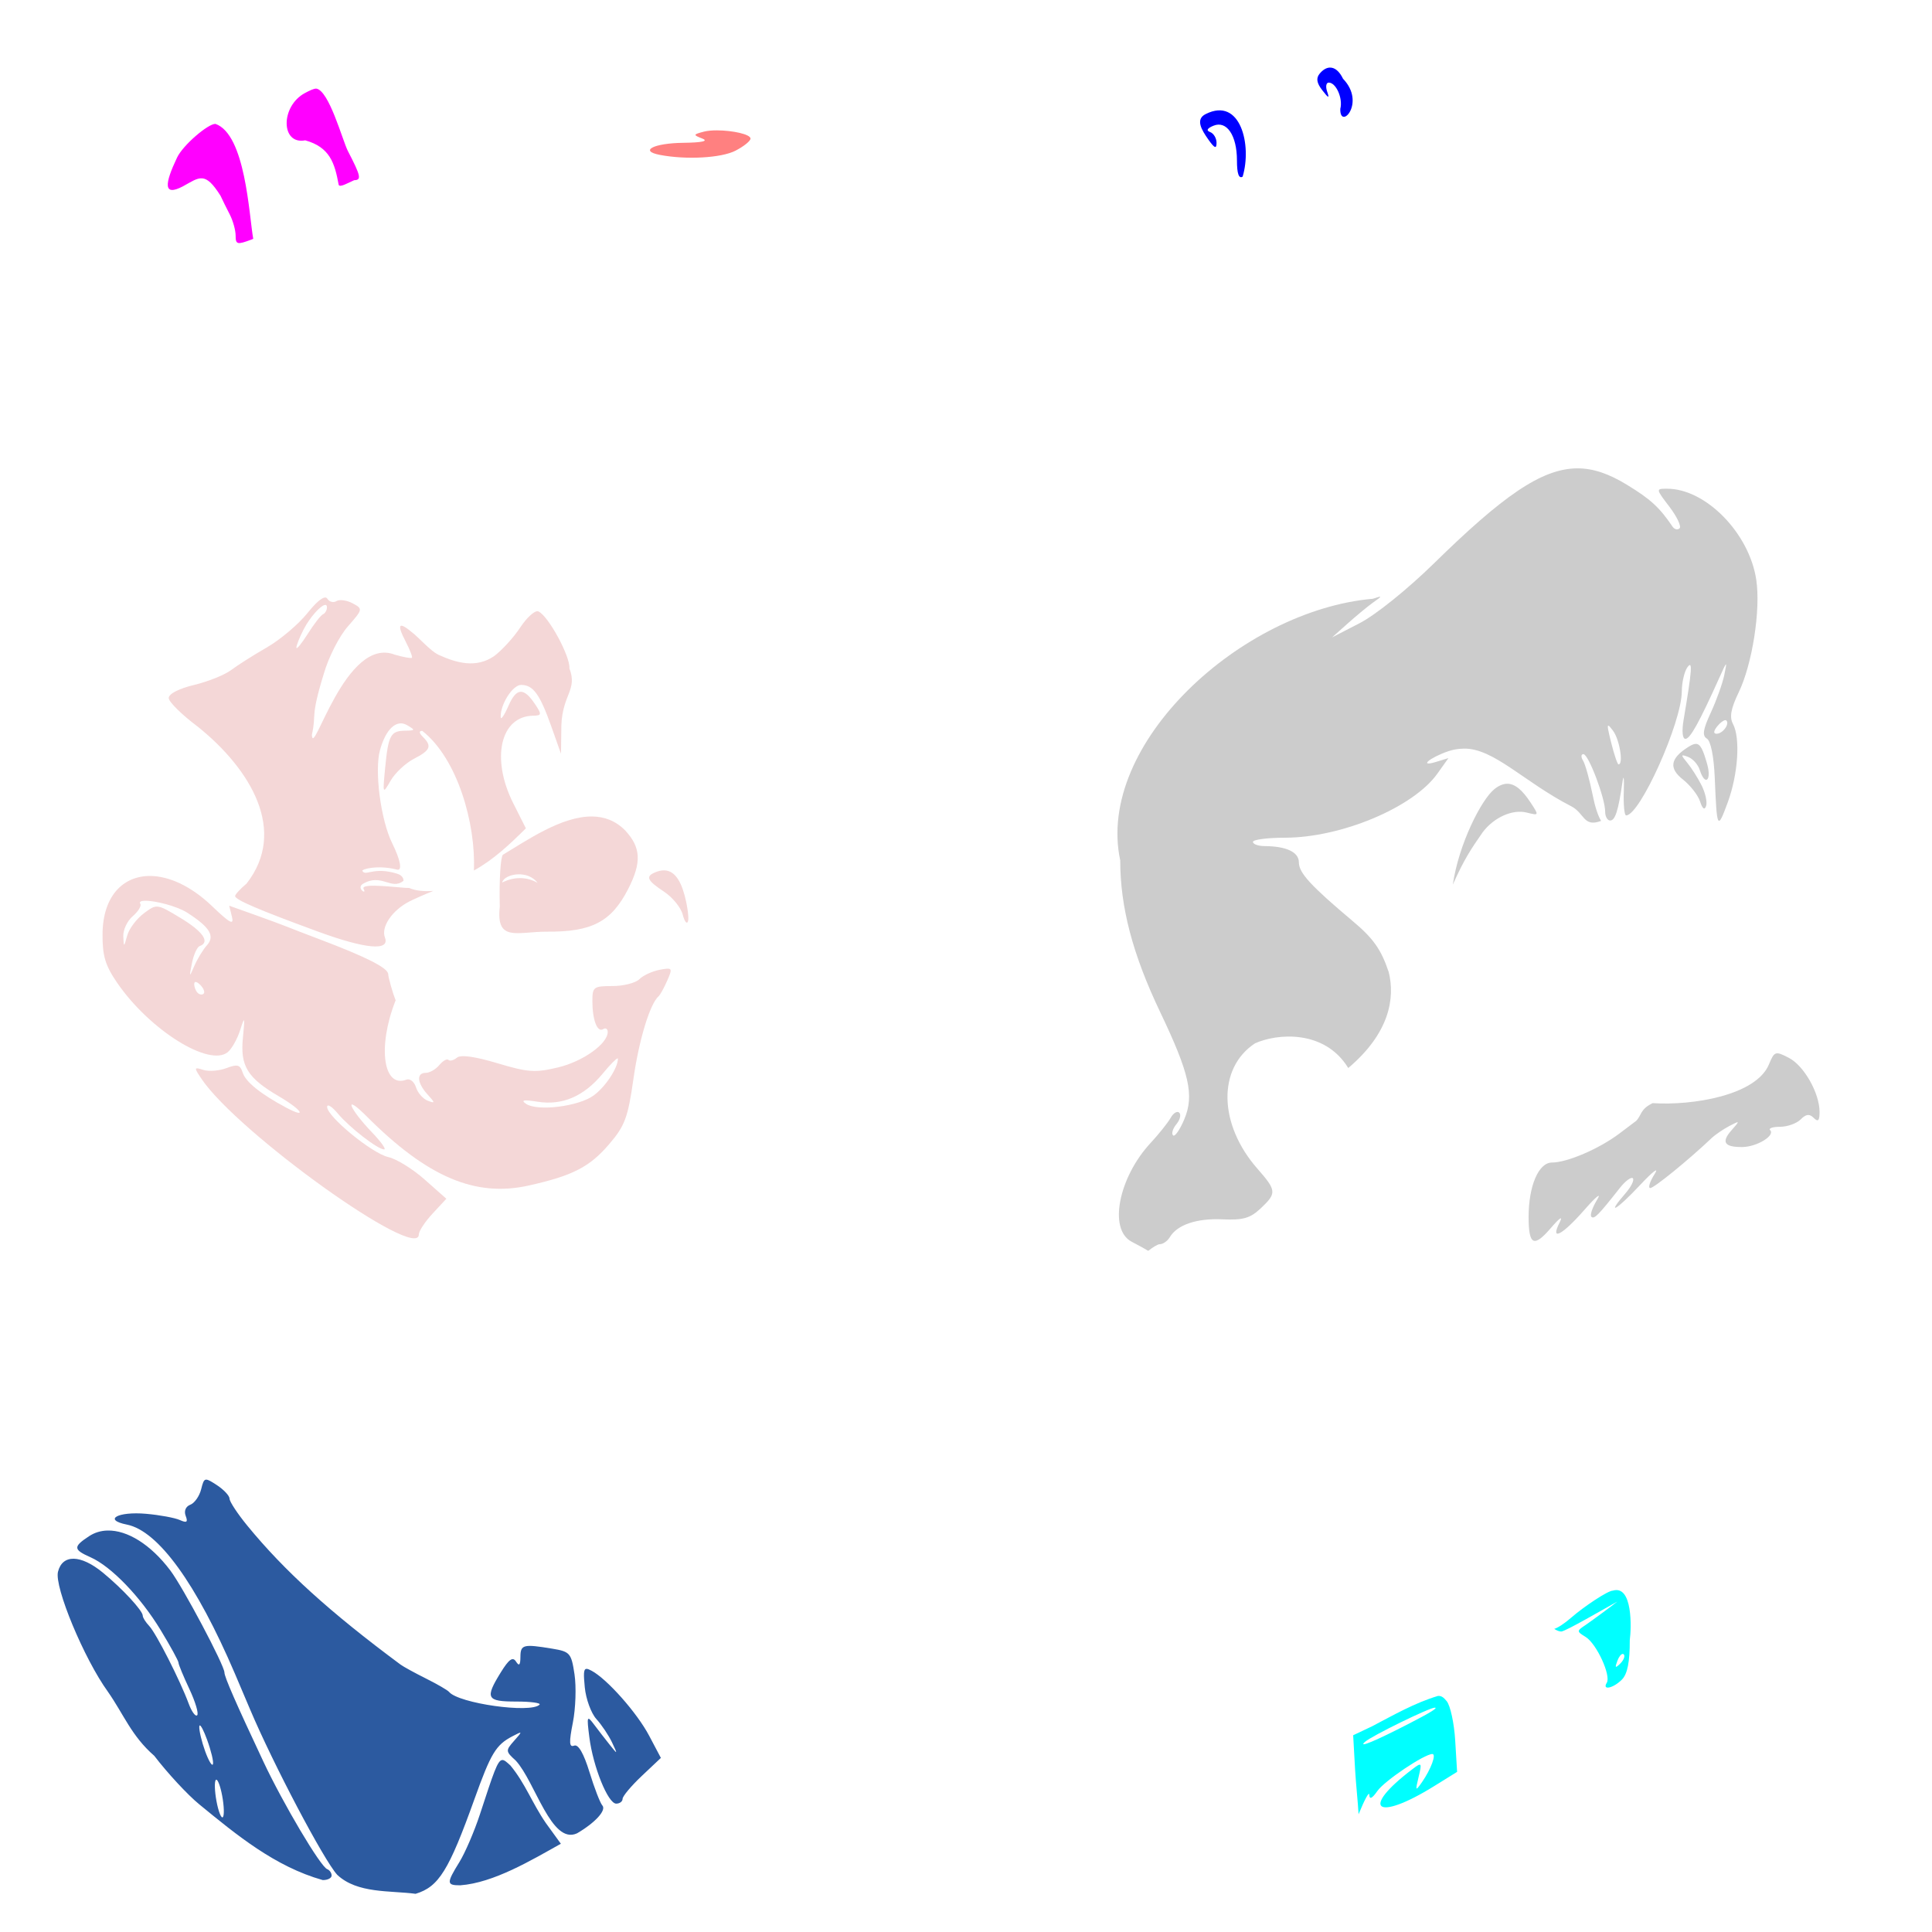 <?xml version="1.0" encoding="UTF-8" standalone="no"?>
<!-- Created with Inkscape (http://www.inkscape.org/) -->

<svg
   xmlns:dc="http://purl.org/dc/elements/1.1/"
   xmlns:cc="http://creativecommons.org/ns#"
   xmlns:rdf="http://www.w3.org/1999/02/22-rdf-syntax-ns#"
   xmlns:svg="http://www.w3.org/2000/svg"
   xmlns="http://www.w3.org/2000/svg"
   xmlns:sodipodi="http://sodipodi.sourceforge.net/DTD/sodipodi-0.dtd"
   xmlns:inkscape="http://www.inkscape.org/namespaces/inkscape"
   width="1080"
   height="1080"
   id="svg2"
   version="1.1"
   inkscape:version="0.47 r22583"
   sodipodi:docname="Gepeto.svg">
  <defs
     id="defs4">
    <inkscape:perspective
       sodipodi:type="inkscape:persp3d"
       inkscape:vp_x="0 : 526.18109 : 1"
       inkscape:vp_y="0 : 1000 : 0"
       inkscape:vp_z="744.09448 : 526.18109 : 1"
       inkscape:persp3d-origin="372.04724 : 350.78739 : 1"
       id="perspective10" />
    <inkscape:perspective
       id="perspective2824"
       inkscape:persp3d-origin="0.5 : 0.33333333 : 1"
       inkscape:vp_z="1 : 0.5 : 1"
       inkscape:vp_y="0 : 1000 : 0"
       inkscape:vp_x="0 : 0.5 : 1"
       sodipodi:type="inkscape:persp3d" />
    <inkscape:perspective
       id="perspective2844"
       inkscape:persp3d-origin="0.5 : 0.33333333 : 1"
       inkscape:vp_z="1 : 0.5 : 1"
       inkscape:vp_y="0 : 1000 : 0"
       inkscape:vp_x="0 : 0.5 : 1"
       sodipodi:type="inkscape:persp3d" />
    <inkscape:perspective
       id="perspective4004"
       inkscape:persp3d-origin="0.5 : 0.33333333 : 1"
       inkscape:vp_z="1 : 0.5 : 1"
       inkscape:vp_y="0 : 1000 : 0"
       inkscape:vp_x="0 : 0.5 : 1"
       sodipodi:type="inkscape:persp3d" />
    <inkscape:perspective
       id="perspective4505"
       inkscape:persp3d-origin="0.5 : 0.33333333 : 1"
       inkscape:vp_z="1 : 0.5 : 1"
       inkscape:vp_y="0 : 1000 : 0"
       inkscape:vp_x="0 : 0.5 : 1"
       sodipodi:type="inkscape:persp3d" />
  </defs>
  <sodipodi:namedview
     id="base"
     pagecolor="#ffffff"
     bordercolor="#666666"
     borderopacity="1.0"
     inkscape:pageopacity="0.0"
     inkscape:pageshadow="2"
     inkscape:zoom="0.16270003"
     inkscape:cx="1492.5109"
     inkscape:cy="539.74962"
     inkscape:document-units="px"
     inkscape:current-layer="layer1"
     showgrid="false"
     inkscape:window-width="1024"
     inkscape:window-height="742"
     inkscape:window-x="1148"
     inkscape:window-y="-4"
     inkscape:window-maximized="1" />
  <g
     inkscape:label="Layer 1"
     inkscape:groupmode="layer"
     id="layer1"
     transform="translate(0,27.638)">
    <path
       style="fill:#000000"
       d="m 1523.182,-68.004 c -23.665,0.067 -46.573,17.531 -84.906,55.083 -6.6,6.465 -14.008,12.922 -20.812,18.461 -43.099,11.086 -75.451,25.045 -100.555,38.558 -66.737,51.157 -64.448,130.173 -33.073,201.479 8.13,17.036 12.706,28.388 14.52,36.392 0.905,3.991 1.218,7.065 1.014,9.841 -9.106,1.663 -14.334,13.028 -19.844,19.659 -9.623,10.395 -16.061,23.28 -18.438,35.262 -1.188,5.991 -1.376,11.796 -0.023,17.17 1.353,5.375 4.625,10.501 9.887,13.252 4.203,2.198 6.35,3.434 7.744,4.264 -38.656,27.288 31.773,112.128 70.433,150.775 64.89,56.249 137.339,63.656 209.799,22.748 9.584,-9.252 64.717,-40.263 58.609,-57.111 -10.658,-31.887 -30.575,-36.139 -51.234,-57.342 2.287,-0.313 4.571,-0.707 6.868,-1.222 25.039,-5.604 36.989,-11.749 48.653,-25.375 20.96,-16.273 12.341,-56.613 35.562,-103.966 24.055,-0.92 2.31,-49.889 -3.711,-58.678 2.793,-5.451 3.135,-12.582 3.111,-22.356 0.327,-21.291 -6.819,-42.947 -30.008,-28.095 -2.319,1.519 -4.716,3.201 -7.029,4.909 l -24.407,-10.625 c 0.627,-17.696 6.81,-35.01 5.831,-52.41 21.046,-11.598 18.846,-43.302 15.004,-64.256 11.415,-17.41 14.13,-57.6 13.782,-78.338 -2.215,-14.769 -9.948,-28.561 -20.143,-38.973 -5.465,-6.982 -39.117,-27.746 -46.878,-13.367 -11.796,-8.801 -24.985,-14.732 -39.757,-15.741 z m 56.673,118.509 c 0,0.018 -0.02,0.47 -0.023,0.691 -0.142,-0.523 0.021,-0.713 0.023,-0.691 z m 16.192,152.401 19.188,7.488 c -2.966,2.882 -8.438,10.206 -8.852,11.306 -3.051,-1.678 -11.368,-18.07 -10.335,-18.794 z"
       id="path4544"
       sodipodi:nodetypes="cscccsccssscccccscccccccccccccccccccc" />
    <path
       id="path4385"
       style="fill:#000000"
       d="m 1499.313,709.32 c -3.639,-0.076 -7.107,1.292 -13.091,4.471 -13.904,7.386 -18.412,12.556 -18.53,21.273 l -0.092,6.707 -10.164,-5.992 c -6.037,-3.562 -15.088,-5.969 -22.333,-5.969 -14.814,0 -20.428,5.315 -32.773,30.976 -11.537,23.98 -13.595,26.09 -25.283,26.09 -8.408,0 -9.587,-0.779 -7.721,-5.001 3.844,-8.7 2.879,-21.277 -1.867,-24.315 -2.504,-1.602 -7.939,-2.076 -12.077,-1.037 -10.162,2.55 -27.265,17.963 -29.408,26.504 -2.174,8.661 5.692,18.115 15.073,18.115 5.463,0 6.707,1.485 6.707,8.159 0,8.671 -9.528,23.232 -15.211,23.232 -1.925,0 -3.381,-4.018 -3.365,-9.288 0.023,-7.794 -1.597,-10.05 -10.072,-14.197 -12.902,-6.313 -25.862,-3.113 -39.918,9.887 -15.173,14.034 -19.89,29.712 -19.89,65.869 0,23.487 -1.09,32.322 -4.633,37.728 l -4.633,7.076 -4.633,-9.311 c -9.726,-19.47 -35.418,-10.716 -39.019,13.298 -1.888,12.589 4.622,33.05 10.51,33.05 1.429,0 3.875,3.354 5.439,7.467 2.405,6.325 4.101,7.237 11.017,5.854 l 8.182,-1.636 -6.407,17.677 c -3.522,9.734 -7.104,19.633 -7.951,21.987 -3.334,9.262 -13.539,53.923 -16.963,74.189 -2.313,13.692 -3.533,47.101 -3.365,92.742 0.31,84.156 5.788,123.256 25.675,183.065 8.493,25.542 8.491,25.927 -1.083,24.522 -17.015,-2.497 -31.372,21.37 -23.669,39.365 7.433,17.366 12.661,22.591 22.632,22.655 5.652,0.036 6.199,0.738 3.273,4.264 -6.011,7.243 -4.659,28.128 2.489,38.166 7.14,10.027 28.292,20.874 50.796,26.044 8.158,1.874 18.121,6.429 22.125,10.141 8.131,7.536 9.594,17.738 2.904,20.305 -6.115,2.347 -13.45,17.415 -10.717,22.033 8.736,14.761 18.584,22.315 31.506,24.177 10.866,1.565 13.577,3.064 13.69,7.606 l 5.531,45.68 185.876,0.691 108.783,0.668 3.042,-7.836 c 7.124,-18.375 11.938,-35.697 11.938,-43.053 0,-7.194 0.807,-7.793 9.265,-6.914 8.172,0.849 10.701,-0.786 21.388,-13.713 13.539,-16.377 14.923,-24.047 6.246,-35.078 -10.705,-13.61 -1.343,-24.637 30.054,-35.378 9.364,-3.204 17.564,-7.472 18.23,-9.472 0.667,-2.001 5.476,-7.896 10.671,-13.091 9.47,-9.47 14.544,-24.515 11.8,-35.009 -0.999,-3.818 0.383,-5.953 4.656,-7.168 9.933,-2.823 19.644,-17.691 19.982,-30.584 0.248,-9.469 -1.262,-12.896 -8.574,-19.429 -4.884,-4.364 -10.483,-8.473 -12.446,-9.127 -2.664,-0.888 -1.758,-6.584 3.572,-22.471 6.995,-20.846 13.069,-45.572 18.922,-76.909 4.407,-23.599 9.707,-100.417 7.905,-114.568 -3.43,-51.378 -4.092,-103.772 -18.369,-153.656 -1.533,-3.924 -2.944,-8.41 -3.134,-9.979 -0.422,-3.469 -8.33,-30.89 -10.671,-36.991 -1.169,-3.045 0.068,-4.402 4.033,-4.402 7.895,0 23.215,-14.998 26.297,-25.744 7.531,-26.258 -23.97,-53.035 -45.034,-38.282 -4.111,2.879 -6.338,7.393 -6.338,12.837 0,4.619 -1.319,8.389 -2.927,8.389 -6.058,0 -8.504,-15.888 -8.504,-55.475 0,-46.84 -2.554,-56.201 -20.005,-72.968 -12.442,-11.954 -24.161,-15.442 -36.922,-10.994 -4.785,1.668 -8.712,3.241 -8.735,3.48 -0.024,0.239 -1.692,5.154 -3.711,10.947 -3.46,9.932 -4.081,10.349 -10.671,7.076 -9.577,-4.757 -10.819,-15.382 -2.189,-18.714 3.64,-1.405 9.752,-5.916 13.575,-10.026 l 6.96,-7.467 -5.808,-7.813 c -8.328,-11.218 -17.533,-15.11 -33.764,-14.266 -16.909,0.879 -19.503,5.957 -9.91,19.429 7.386,10.373 6.484,11.846 -7.329,11.846 -13.017,0 -14.399,-1.386 -28.44,-28.325 -13.891,-26.65 -24.375,-34.462 -39.549,-29.454 -5.328,1.758 -11.963,5.724 -14.75,8.804 -6.354,7.021 -9.887,7.132 -9.887,0.323 0,-7.526 -10.311,-18.445 -20.904,-22.148 -2.871,-1.004 -5.122,-1.567 -7.306,-1.613 z" />
    <path
       id="path4076"
       style="fill:#ffcc00"
       d="m 510.775,1781.478 c 8.146,-0.428 15.681,10.874 29.178,38.904 13.928,28.925 30.309,57.913 34.663,61.352 0.994,0.785 3.413,4.469 5.37,8.182 2.927,5.553 2.862,6.475 -0.3,5.186 -2.114,-0.862 -12.461,-4.266 -23.001,-7.56 -11.61,-3.628 -20.902,-8.451 -23.554,-12.238 -6.381,-9.111 -5.583,-28.345 1.544,-37.406 3.253,-4.135 4.863,-7.494 3.572,-7.444 -6.126,0.234 -13.759,16.28 -13.759,28.924 0,15.104 7.925,26.252 20.95,29.431 34.774,8.488 37.572,10.06 64.648,36.714 29.087,28.634 32.759,35.108 25.029,43.974 -13.555,15.548 -50.881,5.263 -48.699,-13.414 0.54,-4.624 3.692,-8.61 8.689,-10.994 6.258,-2.986 7.836,-5.683 7.836,-13.321 0,-15.811 -19.699,-27.969 -55.544,-34.271 -6.225,-1.094 -14.846,-4.523 -19.175,-7.606 -14.439,-10.281 -16.218,-37.172 -3.388,-51.349 4.614,-5.099 4.347,-5.324 -6.661,-5.324 -17.357,0 -26.504,-8.489 -26.504,-24.591 0,-9.746 1.658,-14.403 7.006,-19.752 4.569,-4.569 8.397,-7.204 12.1,-7.398 z m 84.584,181.29 c -0.621,4e-4 -0.968,0.405 -0.968,1.222 0,1.684 2.255,4.37 5.001,5.969 6.873,4.003 21.664,3.803 25.813,-0.346 5.636,-5.636 3.88,-9.274 -1.936,-4.01 -5.962,5.395 -17.232,5.006 -24.292,-0.853 -1.577,-1.309 -2.82,-1.983 -3.618,-1.982 z m 367.051,-20.489 c -1.319,0.145 -1.572,1.978 -0.691,5.347 1.104,4.222 -0.085,7.557 -3.618,10.141 -7.883,5.764 -15.58,4.857 -15.58,-1.844 0,-3.139 -1.288,-5.716 -2.858,-5.716 -3.936,0 -3.579,6.7 0.576,10.855 5.358,5.337 17.618,4.017 23.209,-2.512 5.444,-6.358 5.431,-14.294 -0.023,-16.11 -0.272,-0.091 -0.515,-0.149 -0.738,-0.161 -0.097,-0.01 -0.189,-0.01 -0.277,0 z m -349.674,-8.666 c -0.672,-0.01 -1.092,1.543 -0.991,3.987 0.137,3.324 0.795,4.005 1.706,1.729 0.824,-2.06 0.741,-4.514 -0.207,-5.462 -0.178,-0.178 -0.352,-0.252 -0.507,-0.254 z m 372.583,-43.329 c -1.569,0 -2.858,1.357 -2.858,3.019 0,1.662 1.288,2.237 2.858,1.268 1.569,-0.97 2.835,-2.327 2.835,-3.019 0,-0.692 -1.265,-1.268 -2.835,-1.268 z m 50.819,-35.585 c -0.936,0.156 -3.112,2.613 -5.601,6.499 -3.674,5.738 -12.571,12.713 -22.771,17.862 -9.211,4.65 -16.755,8.988 -16.755,9.634 0,0.646 5.366,-0.989 11.915,-3.618 12.613,-5.065 33.776,-23.732 33.695,-29.731 -0.01,-0.49 -0.172,-0.697 -0.484,-0.645 z m -509.553,-52.755 c -1.315,0.054 -2.064,3.173 -1.245,8.758 1.528,10.41 -3.208,14.734 -13.69,12.469 -5.451,-1.178 -6.128,-0.853 -2.858,1.36 2.354,1.593 6.486,2.926 9.196,2.95 6.766,0.06 14.546,-12.527 12.238,-19.798 -1.257,-3.96 -2.618,-5.781 -3.641,-5.739 z m 534.789,-1.775 c -1.101,0 -1.867,1.129 -1.867,2.996 0,7.125 -12.965,11.812 -19.175,6.937 -4.621,-3.627 -4.739,-3.53 -1.175,1.014 2.154,2.746 6.108,4.978 8.781,4.978 6.465,0 18.724,-13.03 14.635,-15.557 -0.424,-0.262 -0.831,-0.37 -1.198,-0.369 z m -560.187,-8.666 c -0.257,-0.01 -0.587,0.119 -0.991,0.369 -1.551,0.959 -2.812,2.948 -2.812,4.425 0,4.104 2.044,3.192 3.941,-1.752 0.731,-1.904 0.633,-3.023 -0.138,-3.042 z m 562.377,-136.74 c -0.449,0.1 -0.761,1.705 -0.761,4.402 0,3.924 0.637,5.534 1.429,3.572 0.791,-1.962 0.791,-5.183 0,-7.145 -0.247,-0.613 -0.465,-0.875 -0.668,-0.83 z m 4.079,-130.01 c -1.496,0.341 -2.37,21.805 -2.397,59.669 -0.027,39.278 0.986,63.026 2.65,61.997 3.519,-2.175 3.562,-115.899 0.046,-121.459 -0.105,-0.167 -0.2,-0.23 -0.3,-0.207 z M 508.24,1310.23 c -2.515,0.04 -5.17,0.873 -7.675,2.627 -3.321,2.326 -5.932,7.044 -5.808,10.486 0.199,5.517 0.562,5.327 3.088,-1.59 4.198,-11.493 16.158,-11.031 18.507,0.714 2.157,10.783 3.849,10.988 3.849,0.461 0,-7.765 -5.535,-12.801 -11.962,-12.699 z m 545.46,-5.992 c -1.663,0.014 -2.766,0.418 -2.766,1.36 0,1.423 2.607,2.604 5.785,2.604 3.616,0 6.854,2.808 8.643,7.513 3.944,10.374 -2.551,19.579 -16.41,23.255 -7.576,2.009 -8.858,2.974 -4.241,3.18 7.705,0.344 17.593,-4.434 22.54,-10.878 4.556,-5.934 4.609,-18.776 0.092,-22.31 -3.581,-2.801 -9.986,-4.755 -13.644,-4.725 z m -457.535,-69.58 c -0.955,0.131 -3.153,3.117 -5.946,8.574 -2.344,4.579 -5.538,6.303 -10.971,5.923 -7.856,-0.55 -10.534,3.199 -4.125,5.785 5.504,2.221 6.012,2.102 12.538,-3.157 3.364,-2.712 7.058,-8.153 8.205,-12.077 1.033,-3.534 1.042,-5.149 0.3,-5.047 z m -13.851,-28.832 c -0.397,0.01 -0.776,0.066 -1.152,0.138 -6.49,1.25 -18.218,18.435 -17.954,26.32 0.134,3.986 1.563,2.274 4.264,-5.093 7.082,-19.323 19.584,-24.484 24.937,-10.302 3.564,9.443 8.008,11.808 5.716,3.042 -1.913,-7.317 -9.857,-14.228 -15.81,-14.105 z m 103.044,-28.44 c -0.652,0.03 -2.176,0.932 -3.941,2.397 -2.354,1.954 -4.287,4.194 -4.287,4.978 0,0.785 1.933,-0.167 4.287,-2.12 2.354,-1.954 4.287,-4.194 4.287,-4.978 0,-0.196 -0.128,-0.286 -0.346,-0.277 z m 100.094,-13.022 c -6.903,0.071 -13.707,0.476 -20.351,1.222 -21.954,2.462 -60.947,13.87 -73.682,21.549 l -7.145,4.31 7.145,-1.89 c 3.923,-1.042 8.41,-2.928 9.979,-4.172 1.569,-1.243 14.654,-5.576 29.086,-9.634 21.095,-5.931 32.506,-7.375 58.171,-7.375 17.558,0 37.215,1.378 43.675,3.065 6.46,1.687 16.862,4.379 23.139,5.992 48.461,12.451 104.52,55.924 135.472,105.073 5.436,8.632 10.622,16.34 11.547,17.124 5.452,4.626 30.629,62.674 40.218,92.742 5.321,16.687 19.908,91.464 19.152,98.158 -0.106,0.937 -0.024,7.803 0.161,15.257 0.186,7.455 1.133,13.552 2.12,13.552 3.237,0 -1.324,-52.151 -7.168,-81.91 -17.253,-87.862 -57.371,-165.268 -109.498,-211.274 -7.557,-6.67 -12.352,-12.123 -10.671,-12.123 1.682,0 -0.899,-3.842 -5.716,-8.55 -9.117,-8.912 -14.726,-11.728 -8.551,-4.287 5.061,6.098 1.51,5.292 -10.763,-2.42 -34.51,-21.685 -80.596,-34.276 -123.349,-34.41 -0.99,0 -1.987,-0.01 -2.973,0 z m 150.453,-15.972 c -1.677,0 -0.557,1.837 2.489,4.079 5.162,3.799 5.207,4.211 0.553,6.015 -2.746,1.065 -5.001,3.093 -5.001,4.494 0,4.077 3.362,2.951 7.306,-2.443 3.817,-5.22 0.766,-12.146 -5.347,-12.146 z m -290.926,-0.945 c 4.15,-0.048 6.469,2.08 6.43,6.246 -0.024,2.579 -1.161,6.474 -2.535,8.643 -1.962,3.098 -2.908,2.636 -4.425,-2.143 -1.308,-4.122 -4.402,-6.158 -9.588,-6.315 l -7.652,-0.231 8.458,-3.734 c 3.68,-1.622 6.821,-2.437 9.311,-2.466 z m 68.427,-14.382 c -4.968,0.073 -9.066,2.888 -13.621,8.758 -3.826,4.93 -3.742,4.943 1.89,0.161 8.957,-7.604 20.583,-6.304 29.293,3.273 8.354,9.186 11.254,9.611 5.785,0.853 -1.957,-3.134 -7.89,-7.755 -13.183,-10.279 -3.884,-1.852 -7.183,-2.81 -10.164,-2.766 z m 81.933,-3.319 c -0.449,0.1 -0.761,1.682 -0.761,4.379 0,3.924 0.66,5.534 1.452,3.572 0.792,-1.962 0.792,-5.16 0,-7.122 -0.247,-0.613 -0.488,-0.875 -0.691,-0.83 z m 40.033,-4.079 c -6.067,-0.094 -12.699,4.8 -12.699,9.38 0,1.448 1.858,1.098 4.125,-0.784 8.231,-6.831 16.484,-2.115 27.242,15.557 5.732,9.416 14.699,20.023 19.913,23.554 5.214,3.531 11.545,6.415 14.059,6.407 2.514,-0.01 -0.264,-2.934 -6.154,-6.499 -8.829,-5.345 -30.653,-32.673 -30.653,-38.374 0,-3.216 -10.176,-9.154 -15.834,-9.242 z m -54.806,-24.937 c 2.52,0.017 5.257,1.084 9.449,3.342 14.072,7.578 20.123,27.583 12.584,41.669 -1.8,3.363 -1.895,5.508 -0.23,5.508 1.503,0 4.164,-4.351 5.923,-9.68 3.835,-11.62 21.813,-24.545 34.133,-24.545 9.357,0 17.491,8.796 28.671,31.045 8.743,17.399 18.106,26.02 28.256,26.02 18.073,0 21.053,-4.718 12.492,-19.636 -3.978,-6.931 -4.256,-9.365 -1.406,-12.215 2.85,-2.85 6.276,-2.844 17.101,0.023 24.265,6.427 30.914,20.619 11.593,24.753 -13.374,2.861 -16.841,6.424 -14.796,15.234 2.344,10.099 9.334,17.01 20.42,20.189 8.799,2.523 9.173,2.292 9.173,-5.531 0,-8.683 11.115,-19.979 19.636,-19.959 7.468,0.017 21.912,10.123 30.468,21.342 6.145,8.056 8.15,14.136 8.804,26.643 0.663,12.677 0.318,14.35 -1.567,7.652 -6.396,-22.723 -22.337,-41.392 -35.331,-41.37 -5.537,0.01 -5.173,0.717 2.95,5.67 11.092,6.763 11.673,12.158 2.282,21.549 -4.055,4.055 -5.443,7.006 -3.296,7.006 4.398,0 11.437,-7.702 14.358,-15.695 1.876,-5.134 2.621,-4.697 7.444,4.287 4.209,7.84 5.472,16.731 5.831,41.37 l 0.461,31.39 3.549,-19.982 3.549,-19.959 0.461,28.533 c 0.479,30.446 4.113,39.943 16.018,41.877 4.689,0.762 5.784,-0.793 6.177,-8.689 0.618,-12.408 4.276,-15.787 17.078,-15.787 8.366,0 12.026,1.931 18.553,9.749 9.174,10.988 10.136,19.173 3.711,31.598 -5.16,9.979 -16.105,14.973 -27.403,12.492 l -7.997,-1.752 5.416,12.33 c 5.055,11.509 14.984,45.493 22.632,77.462 1.812,7.572 4.118,25.28 5.117,39.342 7.384,32.358 5.335,62.891 5.577,96.753 0.203,36.12 -0.74,66.376 -2.12,67.229 -1.38,0.853 -2.603,7.573 -2.696,14.935 -0.256,20.155 -8.864,61.394 -20.904,100.186 -4.104,13.224 -7.444,24.369 -7.444,24.753 0,0.384 3.861,1.541 8.597,2.581 14.935,3.28 22.012,25.256 11.985,37.221 -6.641,7.926 -14.176,10.43 -20.789,6.891 -6.654,-3.561 -6.7,-3.02 -0.991,11.247 4.222,10.553 4.135,12.073 -1.106,23.923 -6.796,15.363 -19.288,25.283 -41.693,33.119 -18.11,6.334 -28.309,14.144 -34.847,26.712 -3.857,7.413 -3.693,8.053 2.812,11.017 11.196,5.101 14.662,14.363 9.265,24.799 -2.496,4.827 -7.404,10.78 -10.901,13.229 -8.074,5.656 -23.282,5.738 -27.91,0.161 -4.717,-5.683 -8.846,-5.468 -6.615,0.346 1.569,4.088 -0.532,4.439 -17.931,2.95 -10.835,-0.927 -20.005,-1.726 -20.397,-1.775 -2.437,-0.303 -0.122,-5.808 2.443,-5.808 2.855,0 14.992,-8.742 33.649,-24.246 12.003,-9.974 24.379,-22.759 36.046,-37.267 6.23,-7.747 11.958,-14.726 12.745,-15.511 13.839,-13.796 49.326,-81.96 62.596,-120.261 8.613,-24.857 9.26,-27.223 14.358,-51.856 1.565,-7.559 3.457,-14.731 4.195,-15.926 2.381,-3.852 4.936,-33.122 2.697,-30.883 -1.19,1.19 -2.399,4.384 -2.674,7.098 -2.361,23.347 -16.781,78.887 -26.85,103.39 -16.036,39.023 -45.643,95.187 -54.161,102.722 -0.887,0.785 -5.428,6.56 -10.095,12.837 -16.944,22.791 -49.289,51.641 -74.42,66.376 -15.727,9.222 -16.868,9.219 -61.859,-0.484 -24.755,-5.338 -71.3,-5.436 -100.601,-0.184 -14.124,2.531 -28.252,4.998 -31.39,5.462 -3.139,0.464 -7.625,1.552 -9.979,2.42 -2.354,0.868 -10.062,2.254 -17.124,3.088 -7.062,0.835 -18.636,2.311 -25.698,3.273 -10.345,1.409 -12.138,1.044 -9.265,-1.867 1.962,-1.987 3.572,-6.581 3.572,-10.21 l 0,-6.591 11.408,7.191 c 6.278,3.963 11.408,6.21 11.408,4.978 0,-1.232 -4.422,-4.641 -9.841,-7.559 -13.387,-7.209 -58.256,-50.875 -72.115,-70.179 -6.197,-8.632 -15.504,-23.38 -20.673,-32.796 -5.17,-9.416 -10.388,-18.413 -11.593,-19.982 -3.526,-4.595 -28.093,-63.269 -33.856,-80.873 -4.973,-15.19 -11.829,-41.638 -17.516,-67.505 -9.812,-44.627 -13.138,-161.013 -5.831,-204.015 5.342,-31.436 14.027,-67.305 21.434,-88.432 11.585,-33.048 38.188,-84.934 45.127,-88.018 1.177,-0.523 2.143,-2.308 2.143,-3.964 0,-4.952 30.161,-40.27 52.525,-61.513 11.487,-10.911 31.34,-26.644 44.113,-34.963 12.772,-8.319 22.688,-15.64 22.056,-16.271 -0.631,-0.631 -11.859,5.784 -24.96,14.243 -23.051,14.884 -65.15,53.5 -79.559,72.991 -3.871,5.236 -8.48,11.078 -10.233,12.976 -1.753,1.897 -10.485,15.273 -19.429,29.731 -21.726,35.123 -34.996,41.856 -50.243,25.49 -6.46,-6.934 -7.633,-29.199 -1.936,-36.553 9.766,-12.607 22.511,-12.383 27.841,0.484 3.774,9.112 5.618,9.962 10.671,4.909 1.857,-1.857 4.328,-2.425 5.485,-1.268 1.158,1.158 0.211,3.421 -2.097,5.024 -3.14,2.181 -3.201,2.648 -0.277,1.867 7.515,-2.009 17.756,-25.683 22.125,-51.119 2.399,-13.964 3.828,-26.985 3.157,-28.924 -1.643,-4.748 -7.767,24.049 -7.928,37.291 -0.071,5.808 -3.34,16.331 -7.283,23.393 -3.943,7.062 -6.287,10.283 -5.209,7.145 1.079,-3.139 2.838,-21.869 3.918,-41.623 1.662,-30.397 2.965,-37.556 8.527,-46.556 17.689,-28.622 58.008,-31.863 52.479,-4.218 -1.922,9.609 1.468,10.477 13.39,3.434 9.286,-5.485 18.007,-22.641 16.594,-32.635 -0.789,-5.583 -2.877,-6.984 -11.455,-7.698 -15.573,-1.296 -18.387,-6.545 -9.311,-17.332 6.045,-7.184 8.896,-8.548 15.05,-7.122 8.768,2.032 15.494,9.255 13.483,14.497 -1.602,4.175 6.844,9.403 15.188,9.403 8.909,0 19.504,-11.122 29.616,-31.091 12.039,-23.776 19.917,-29.815 33.88,-25.928 12.992,3.617 24.138,12.277 29.708,23.047 2.363,4.57 5.583,8.297 7.168,8.297 1.913,0 1.892,-1.843 -0.069,-5.508 -7.376,-13.782 0.413,-38.499 14.52,-46.048 2.272,-1.216 4.102,-1.834 6.061,-1.821 z m -6.084,860.194 c 16.673,-0.019 34.018,0.491 41.439,1.521 6.49,0.901 16.751,2.917 22.817,4.471 6.065,1.554 19.392,3.663 29.593,4.702 10.201,1.039 23.04,2.5 28.533,3.25 5.493,0.749 16.399,1.717 24.246,2.143 7.847,0.426 14.692,1.947 15.211,3.388 1.577,4.377 -5.13,36.19 -10.026,47.547 l -4.586,10.648 -283.32,-2.497 c -0.237,-2.981 -0.748,-11.348 -1.544,-16.057 -1.585,-9.373 -3.536,-22.186 -4.333,-28.463 l -1.452,-11.408 15.995,-0.761 c 8.799,-0.425 25.273,-2.81 36.599,-5.301 11.326,-2.49 26.379,-5.759 33.442,-7.26 7.062,-1.501 16.035,-3.447 19.959,-4.31 4.757,-1.046 20.756,-1.594 37.429,-1.613 z" />
    <path
       style="fill:#000000"
       d="m 2075.902,811.626 c -14.22,0.179 -29.807,2.788 -47.962,8.527 -40.536,12.858 -62.819,26.438 -94.332,57.434 -18.971,18.659 -49.255,61.928 -60.361,86.289 -32.411,68.247 -43.413,143.414 -41.739,218.304 0.228,67.846 12.051,125.61 36.599,185.462 44.182,94.502 98.44,168.76 210.606,169.213 30.556,-3.448 57.762,-17.577 84.676,-31.828 14.323,-7.657 51.182,-47.996 67.505,-73.867 28.202,-51.147 55.314,-106.915 58.632,-166.24 10.116,-156.835 14.017,-166.265 -18.761,-282.491 -6.966,-22.398 -31.477,-69.212 -46.809,-89.4 -15.68,-20.647 -39.963,-42.469 -60.937,-54.76 -31.128,-15.671 -55.834,-27.037 -87.119,-26.643 z"
       id="path4140" />
    <path
       style="fill:#008000"
       d="m 197.092,1174.356 c 46.67,-0.319 91.078,20.673 132.775,58.748 31.196,31.248 51.787,68.913 68.45,125.239 24.947,93.426 22.343,190.586 10.118,285.579 -0.494,19.356 -8.851,36.184 -14.635,54.53 -11.653,37.088 -22.635,60.367 -43.467,92.12 l -12.699,19.36 -7.767,-12.215 c -9.178,-14.456 -23.926,-29.646 -35.7,-36.806 -5.772,-3.51 -7.125,-5.529 -4.31,-6.338 33.175,-9.534 37.5,-11.489 47.708,-21.595 13.369,-13.236 16.803,-21.572 19.221,-46.74 1.325,-13.787 4.666,-24.804 11.616,-38.374 5.363,-10.472 9.749,-20.611 9.749,-22.517 0,-1.906 1.466,-3.961 3.273,-4.563 1.807,-0.602 3.915,-8.632 4.679,-17.839 1.051,-12.669 0.143,-19.029 -3.734,-26.228 -2.817,-5.231 -6.368,-9.518 -7.882,-9.518 -1.728,0 -1.684,-1.333 0.092,-3.572 1.556,-1.962 3.504,-9.891 4.333,-17.631 1.242,-11.591 0.294,-16.011 -5.37,-24.983 -3.783,-5.992 -7.973,-10.878 -9.311,-10.878 -1.338,0 -5.929,2.735 -10.187,6.085 -7.126,5.606 -8.679,5.787 -19.636,2.351 -6.547,-2.053 -12.906,-4.573 -14.128,-5.601 -7.634,-17.085 8.832,-60.405 14.912,-75.595 5.702,-13.614 6.899,-29.15 2.973,-38.627 -2.764,-6.673 -2.85,-10.244 -0.369,-15.027 20.682,-39.864 18.232,-84.529 -5.808,-106.248 -11.381,-10.282 -30.515,-17.019 -40.932,-14.405 -3.811,0.957 -7.78,-0.043 -9.772,-2.443 -5.047,-6.081 -19.393,-10.235 -34.087,-10.417 -0.98,-0.012 -1.97,-6e-4 -2.95,0.023 -2.24,0.054 -4.488,0.209 -6.684,0.461 -20.5,2.353 -39.028,14.096 -69.441,44.02 -11.954,11.761 -23.194,21.402 -24.983,21.411 -1.789,0.01 -6.904,1.915 -11.362,4.241 -4.459,2.326 -16.009,6.675 -25.675,9.68 -63.251,19.665 -92.288,41.725 -110.005,83.593 -11.146,26.338 -14.709,65.27 -8.873,96.822 3.069,16.593 3.429,17.593 16.64,45.334 9.464,19.873 17.608,41.485 17.608,46.74 0,1.775 -5.824,9.633 -12.953,17.47 -16.193,17.8 -20.989,26.58 -22.886,42.015 -1.737,14.133 3.376,25.517 11.662,27.357 2.29,0.509 5.376,1.525 7.49,2.12 -1.679,1.345 -3.461,2.892 -5.186,4.563 l -9.311,9.011 -3.319,-8.297 c -16.354,-37.991 -20.91,-76.262 -25.444,-117.357 -6.169,-72.765 -1.919,-139.998 21.088,-209.108 14.826,-42.734 21.393,-56.617 40.471,-85.598 24.904,-37.831 48.008,-61.166 81.587,-82.348 31.653,-18.838 62.503,-27.798 92.42,-28.003 z"
       id="path4138" />
    <path
       id="path4230"
       style="fill:#cccccc"
       d="m 914.675,598.899 -9.403,7.099 c -11.309,8.535 -29.191,16.225 -37.728,16.225 -7.45,0 -13.045,13.063 -13.045,30.399 0,15.833 2.912,17.303 12.422,6.223 5.072,-5.909 6.939,-7.078 4.909,-3.088 -5.445,10.701 1.339,7.212 13.921,-7.145 6.533,-7.455 9.711,-9.988 7.053,-5.624 -2.659,4.365 -4.112,8.657 -3.227,9.542 1.554,1.554 3.863,-0.773 15.88,-16.041 3.088,-3.923 6.376,-6.388 7.306,-5.462 0.93,0.925 -0.885,4.667 -4.033,8.297 -11.28,13.005 -5.245,9.719 7.836,-4.264 7.341,-7.847 11.12,-10.746 8.389,-6.43 -2.731,4.316 -3.828,7.859 -2.443,7.859 2.14,0 21.434,-15.718 34.202,-27.841 2.084,-1.979 6.594,-5.058 10.003,-6.845 6.002,-3.147 6.04,-3.065 1.198,2.397 -5.882,6.635 -4.006,9.483 6.177,9.357 8.024,-0.099 18.41,-6.458 15.419,-9.449 -1.022,-1.022 1.482,-1.867 5.554,-1.867 4.073,0 9.247,-1.849 11.501,-4.102 3.058,-3.058 4.91,-3.271 7.329,-0.853 2.419,2.419 3.25,1.577 3.25,-3.319 0,-10.571 -8.698,-25.891 -17.193,-30.284 -7.505,-3.881 -8.034,-3.716 -11.109,3.688 -7.21,17.362 -42.735,23.106 -64.992,21.65 -7.059,3.426 -5.973,6.452 -9.175,9.878 z M 881.74,234.175 c -20.124,0.057 -42.097,15.839 -80.181,53.147 -14.714,14.414 -32.54,28.757 -41.393,33.326 l -15.534,8.02 9.011,-8.02 c 4.953,-4.412 11.372,-9.694 14.266,-11.731 4.997,-3.517 4.959,-3.618 -0.461,-1.844 -73.538,6.418 -155.16,81.196 -141.234,146.258 0,26.135 6.947,52.553 22.287,84.699 16.401,34.368 19.159,46.536 13.575,59.9 -2.505,5.996 -5.35,10.091 -6.338,9.104 -0.988,-0.988 -0.15,-3.793 1.867,-6.223 2.017,-2.43 2.739,-5.327 1.613,-6.453 -1.126,-1.126 -3.281,0.154 -4.794,2.858 -1.513,2.704 -6.636,9.113 -11.385,14.243 -17.416,18.813 -23.746,48.079 -10.394,55.06 4.832,2.526 7.692,4.121 9.219,5.07 2.902,-2.232 5.37,-3.711 6.453,-3.711 1.809,0 4.322,-1.747 5.577,-3.872 4.119,-6.974 15.033,-10.684 29.454,-10.026 11.509,0.525 15.52,-0.614 21.319,-6.061 9.11,-8.558 8.992,-10.001 -1.775,-22.264 -21.778,-24.804 -22.367,-56.269 -1.314,-70.064 12.275,-5.537 38.822,-7.87 52.109,13.802 23.192,-19.573 26.217,-39.209 22.61,-53.674 -4.263,-12.623 -8.569,-18.732 -19.913,-28.279 -23.703,-19.947 -30.307,-27.128 -30.307,-33.027 0,-5.709 -6.969,-9.006 -19.244,-9.081 -3.531,-0.023 -6.43,-1.076 -6.43,-2.351 0,-1.275 8.03,-2.316 17.839,-2.328 31.619,-0.038 71.811,-16.93 85.275,-35.839 l 6.177,-8.666 -6.845,2.097 c -10.024,3.087 -3.838,-2.308 6.845,-5.969 2.647,-0.907 5.537,-1.372 8.62,-1.429 16.646,-0.31 33.724,18.748 60.015,32.22 7.478,3.832 6.769,11.953 16.686,8.182 -1.876,-3.204 -3.417,-8.062 -4.748,-14.681 -1.714,-8.525 -4.119,-17.098 -5.347,-19.06 -1.228,-1.962 -1.122,-3.572 0.231,-3.572 2.836,0 12.167,24.673 12.146,32.105 -0.01,2.746 1.249,5.001 2.789,5.001 2.807,0 4.558,-5.454 6.868,-21.411 0.681,-4.708 1.023,-2.453 0.761,5.001 -0.263,7.455 0.316,13.552 1.291,13.552 7.739,0 31.054,-51.905 31.137,-69.326 0.023,-5.029 1.416,-11.059 3.088,-13.414 3.069,-4.32 2.674,1.155 -2.074,29.247 -1.08,6.388 -0.676,10.694 1.014,10.694 2.621,0 7.693,-9.134 18.991,-34.248 4.282,-9.52 4.41,-9.589 2.72,-1.429 -0.975,4.708 -4.357,14.154 -7.513,20.973 -4.423,9.557 -4.932,12.894 -2.189,14.589 2.139,1.322 3.891,10.04 4.379,21.849 1.197,28.939 1.474,29.476 7.214,13.921 5.835,-15.814 7.199,-36.103 2.95,-44.043 -2.01,-3.756 -1.145,-8.561 3.204,-17.562 7.623,-15.777 12.369,-46.106 9.841,-62.965 -3.911,-26.076 -28.227,-50.911 -49.851,-50.911 -6.356,0 -6.36,0.041 1.291,10.072 4.222,5.536 6.782,10.965 5.693,12.054 -1.089,1.089 -2.872,0.644 -3.964,-0.968 -7.282,-10.756 -12.248,-15.309 -25.559,-23.416 -9.724,-5.923 -18.487,-9.153 -27.634,-9.127 z M 964.48,374.948 c 0.228,-0.005 0.418,0.05 0.553,0.184 1.979,1.979 -2.037,7.398 -5.485,7.398 -1.892,0 -1.674,-1.644 0.576,-4.356 1.613,-1.943 3.366,-3.204 4.356,-3.227 z m -65.408,3.042 c 0.415,0.029 1.297,1.096 2.674,2.95 3.637,4.897 5.862,18.714 3.019,18.714 -0.594,0 -2.434,-5.453 -4.102,-12.123 -1.692,-6.764 -2.283,-9.59 -1.59,-9.542 z m 48.929,10.21 c -1.148,-0.007 -2.512,0.632 -4.287,1.752 -10.055,6.343 -10.948,11.87 -2.95,18.161 4.158,3.27 8.464,8.817 9.588,12.307 1.318,4.096 2.518,4.973 3.365,2.489 0.721,-2.116 -0.39,-7.247 -2.466,-11.408 -2.076,-4.161 -5.687,-9.862 -8.021,-12.676 -3.804,-4.587 -3.752,-4.944 0.484,-3.319 2.599,0.997 5.503,4.266 6.453,7.26 2.948,9.288 6.799,5.98 4.079,-3.503 -2.272,-7.921 -3.72,-11.049 -6.246,-11.063 z m -105.557,22.287 c -2.261,0.037 -4.572,1.029 -7.006,2.95 -7.266,5.734 -19.994,30.652 -23.303,53.432 6.569,-14.73 10.392,-20.14 16.666,-29.233 6.298,-8.373 16.714,-13.034 24.661,-11.04 6.909,1.734 6.917,1.673 2.166,-5.577 -4.703,-7.177 -8.867,-10.602 -13.183,-10.533 z"
       sodipodi:nodetypes="ccsssssssssssssssssssssssscccscccsccsssssssscssssscccsscsscccssscssscsssscsssssssssssssssssccsssccsssccsssssssssccsccssc" />
    <path
       style="fill:#00ffff"
       d="m 901.513,861.554 c -2.721,0 -16.076,8.886 -23.047,14.958 -4.187,3.647 -7.74,5.85 -9.634,6.407 1.405,0.91 2.784,1.475 3.987,1.475 2.999,-0.483 22.617,-11.971 31.263,-16.736 -3.512,2.816 -15.536,11.627 -17.712,13.071 -5.074,3.369 -5.076,3.57 0.023,6.707 6.071,3.735 14.295,21.569 11.8,25.606 -2.736,4.426 3.564,3.119 8.435,-1.752 3.12,-3.12 4.455,-9.833 4.425,-22.102 0.904,-6.497 1.773,-31.114 -9.542,-27.634 z m 5.623,35.355 c 0.207,-2.8e-4 0.389,0.089 0.553,0.254 0.879,0.879 0.014,3.181 -1.936,5.117 -2.818,2.797 -3.139,2.453 -1.59,-1.613 0.871,-2.286 2.076,-3.755 2.973,-3.757 z m -103.298,23.485 c -12.974,3.867 -24.917,10.748 -36.899,17.009 l -10.51,4.978 1.083,19.291 c 0.416,7.361 1.628,18.773 1.936,24.891 3.334,-8.174 5.925,-12.988 5.992,-10.947 0.095,2.865 1.532,2.198 4.54,-2.097 3.974,-5.673 26.261,-20.65 30.722,-20.65 2.353,0 -0.769,8.476 -5.785,15.695 -3.669,5.281 -3.818,5.063 -1.913,-2.858 1.945,-8.084 1.752,-8.316 -3.411,-4.402 -29.63,22.464 -20.455,29.724 12.054,9.542 l 12.883,-7.997 -1.06,-17.516 c -0.576,-9.645 -2.719,-19.561 -4.771,-22.033 -1.688,-2.034 -2.875,-3.038 -4.863,-2.904 z m -1.784,6.56 c 1.922,0.033 -2.16,2.614 -14.28,8.859 -19.137,9.859 -28.828,13.892 -24.799,10.302 3.855,-3.435 36.175,-19.21 39.079,-19.161 z"
       id="path4270"
       sodipodi:nodetypes="cscccsssscccsssccccccsssssscccsccssc" />
    <path
       id="path4324"
       style="fill:#0000ff"
       d="m 674.04,36.094 c -5.996,2.935 -2.355,8.861 1.383,14.197 3.501,4.999 4.633,5.456 4.633,1.913 0,-2.573 -1.611,-5.283 -3.572,-6.015 -2.337,-0.873 -1.698,-2.093 1.844,-3.549 7.423,-3.052 13.137,5.4 13.137,19.406 0,7.392 1.049,10.375 3.18,9.058 5.275,-17.558 -1.137,-44.753 -20.604,-35.009 z M 743.343,10.143 c 2.747,-0.11 5.375,2.003 7.421,6.246 13.091,13.577 -1.915,29.111 -1.521,16.801 1.529,-5.848 -2.364,-14.658 -6.476,-14.658 -1.442,0 -1.845,2.232 -0.899,4.978 1.387,4.024 0.871,3.9 -2.696,-0.691 -3.142,-4.044 -3.58,-6.751 -1.475,-9.288 1.826,-2.2 3.767,-3.312 5.647,-3.388 z" />
    <path
       id="path4322"
       style="fill:#ff00ff"
       d="m 176.776,21.885 c 7.181,1.045 14.605,28.68 17.631,34.778 7.312,14.094 7.806,16.354 3.572,16.433 -3.529,1.546 -8.32,4.446 -8.689,2.42 -2.176,-11.939 -4.914,-20.91 -18.668,-24.707 -13.743,2.627 -13.877,-19.095 -0.161,-26.435 2.956,-1.582 4.834,-2.431 6.315,-2.489 z m -56.351,19.728 c -4.12,-0.092 -18.126,11.834 -21.457,18.853 -6.893,14.526 -7.942,21.935 3.273,16.064 9.316,-5.124 12.328,-8.577 21.042,5.278 1.02,2.22 3.326,6.908 5.14,10.417 1.813,3.51 3.296,8.846 3.296,11.869 0,4.959 0.881,5.183 8.85,2.189 0.312,-0.117 0.647,-0.263 0.991,-0.415 -2.381,-13.394 -4.307,-58.391 -21.134,-64.256 z" />
    <path
       style="fill:#ff8080"
       d="m 400.949,45.236 c 8.445,0.031 18.599,2.149 18.599,4.609 0,1.324 -3.782,4.358 -8.412,6.753 -7.884,4.077 -27.55,5.18 -42.269,2.351 -11.751,-2.259 -3.474,-6.549 13.045,-6.753 10.572,-0.131 14.31,-0.959 10.694,-2.374 -5.251,-2.055 -5.222,-2.271 0.899,-3.872 1.996,-0.522 4.629,-0.725 7.444,-0.714 z"
       id="path4082" />
    <path
       style="fill:#2c5aa0"
       d="m 115.09,799.499 c -1.278,0.159 -1.764,1.861 -2.65,5.393 -0.96,3.824 -3.686,7.708 -6.061,8.62 -2.57,0.986 -3.626,3.501 -2.581,6.223 1.359,3.542 0.619,4.07 -3.273,2.328 -2.764,-1.238 -11.246,-2.812 -18.853,-3.48 -15.861,-1.393 -24.261,3.334 -10.74,6.038 17.492,3.498 38.741,32.795 60.338,83.224 1.344,3.139 5.158,12.135 8.481,19.982 13.084,30.895 41.232,84.33 48.768,92.581 11.256,10.548 29.449,8.697 43.813,10.602 12.938,-3.918 18.545,-12.963 32.889,-52.94 9.223,-25.705 11.993,-30.287 21.227,-35.124 5.743,-3.009 5.771,-2.912 0.922,2.558 -4.805,5.421 -4.754,5.882 0.945,11.04 10.914,11.891 19.881,47.295 34.248,40.656 10.168,-5.927 16.55,-12.937 14.151,-15.58 -1.211,-1.334 -4.457,-9.716 -7.191,-18.622 -3.215,-10.476 -6.236,-15.708 -8.551,-14.819 -2.801,1.075 -2.947,-1.734 -0.738,-12.906 1.552,-7.849 1.965,-19.966 0.922,-26.919 -1.785,-11.903 -2.509,-12.735 -12.469,-14.382 -16.219,-2.681 -17.723,-2.294 -17.77,4.609 -0.032,4.622 -0.723,5.354 -2.466,2.604 -1.806,-2.849 -3.957,-1.32 -8.504,6.038 -8.965,14.507 -8.007,16.317 8.643,16.317 8.108,0 13.957,0.793 12.999,1.752 -4.975,4.975 -45.253,-0.716 -50.566,-7.145 -0.785,-0.95 -6.56,-4.306 -12.837,-7.444 -6.277,-3.139 -12.697,-6.649 -14.266,-7.813 -39.527,-29.32 -64.892,-52.317 -85.667,-77.669 -5.459,-6.662 -9.933,-13.453 -9.933,-15.073 0,-1.62 -3.186,-5.034 -7.076,-7.583 -2.981,-1.953 -4.726,-3.028 -5.877,-3.065 -0.092,-0.003 -0.191,-0.011 -0.277,0 z m -55.037,28.44 c -3.685,0.099 -7.137,1.121 -10.21,3.134 -9.037,5.921 -8.933,7.52 0.738,11.8 11.602,5.136 27.858,22.002 39.203,40.678 5.505,9.062 10.003,17.288 10.003,18.277 0,0.989 2.745,7.622 6.084,14.727 3.34,7.105 5.298,13.693 4.356,14.635 -0.942,0.942 -3.094,-2.012 -4.771,-6.545 -4.838,-13.084 -18.165,-39.27 -22.079,-43.398 -1.966,-2.074 -3.57,-4.628 -3.572,-5.693 -0.005,-2.831 -11.416,-15.147 -22.333,-24.107 -12.362,-10.146 -22.573,-10.339 -25.052,-0.461 -2.13,8.485 14.604,48.707 27.887,67.045 8.91,12.771 13.162,24.729 25.928,35.839 7.344,9.615 18.645,21.809 25.122,27.104 20.953,17.185 42.392,34.853 69.05,42.361 2.746,0.046 4.978,-1.097 4.978,-2.535 0,-1.439 -1.116,-3.049 -2.489,-3.572 -3.748,-1.428 -24.593,-36.573 -35.654,-60.107 -15.341,-32.641 -21.773,-47.345 -21.78,-49.828 -0.011,-4.01 -23.115,-47.573 -30.238,-57.019 -11.003,-14.591 -24.114,-22.628 -35.17,-22.333 z m 267.902,77.324 c -0.095,-0.002 -0.192,0.009 -0.277,0.023 -1.489,0.246 -1.484,3.01 -0.784,10.279 0.63,6.539 3.553,14.526 6.499,17.77 2.946,3.243 6.883,9.121 8.735,13.045 3.23,6.842 3.177,6.903 -1.198,1.429 -2.509,-3.139 -6.494,-8.293 -8.85,-11.431 -3.966,-5.284 -4.145,-4.744 -2.627,7.145 2.109,16.521 10.414,37.069 15.004,37.083 1.962,0.01 3.572,-1.203 3.572,-2.674 0,-1.47 4.832,-7.229 10.717,-12.791 l 10.694,-10.095 -6.569,-12.422 c -6.773,-12.814 -23.454,-31.645 -32.151,-36.299 -1.205,-0.645 -2.104,-1.046 -2.766,-1.06 z m -216.299,31.644 c 0.606,-0.225 2.235,2.869 4.079,7.905 2.27,6.199 3.751,12.369 3.296,13.736 -0.456,1.367 -2.408,-1.868 -4.333,-7.191 -1.925,-5.323 -3.406,-11.517 -3.296,-13.759 0.021,-0.42 0.114,-0.639 0.254,-0.691 z m 169.121,19.314 c -2.688,0.153 -4.845,7.059 -12.515,30.422 -3.132,9.539 -8.302,21.528 -11.478,26.666 -7.263,11.752 -7.214,12.953 0.507,12.953 18.718,-1.396 39.675,-13.989 56.235,-23.232 l -8.435,-11.639 c -7.592,-11.052 -11.47,-22.091 -19.752,-32.105 -2.008,-1.817 -3.341,-3.135 -4.563,-3.065 z m -159.948,11.017 c 0.897,-0.261 2.358,3.574 3.365,8.942 1.074,5.726 1.241,11.113 0.369,11.985 -0.872,0.872 -2.452,-3.101 -3.526,-8.827 -1.074,-5.726 -1.241,-11.113 -0.369,-11.985 0.054,-0.055 0.102,-0.098 0.161,-0.115 z"
       id="path4062" />
    <path
       style="fill:#f4d7d7"
       d="m 181.96,306.373 c -0.144,-0.015 -0.298,-4.7e-4 -0.461,0.023 -1.955,0.282 -5.316,3.3 -9.703,8.758 -5.031,6.26 -15.217,14.867 -22.632,19.129 -7.415,4.262 -16.387,9.939 -19.936,12.63 -3.549,2.691 -12.845,6.442 -20.673,8.32 -8.475,2.033 -14.243,4.982 -14.243,7.306 0,2.147 7.361,9.412 16.364,16.133 29.411,23.67 50.194,58.157 27.15,87.626 -3.531,2.966 -6.407,6.108 -6.407,6.96 0,2.073 12.943,7.619 46.141,19.798 26.862,9.855 40.578,11.092 37.613,3.365 -2.258,-5.884 3.992,-15.13 13.598,-20.097 2.555,-1.321 8.416,-3.912 13.483,-5.946 -5.356,0.426 -10.36,-0.141 -13.46,-1.636 -4.151,0.187 -27.677,-3.305 -25.513,0.576 2.025,3.632 -4.219,-0.428 -0.53,-2.812 10.559,-6.355 15.912,3.84 22.817,-1.798 0,-2.149 -1.699,-3.36 -3.572,-3.941 -13.304,-4.129 -17.608,1.684 -19.406,-1.544 -0.57,-1.024 8.804,-3.496 19.36,-0.738 3.037,0.794 1.982,-5.27 -2.72,-14.773 -6.376,-12.886 -9.991,-40.395 -6.822,-51.995 3.226,-11.806 9.259,-17.407 15.096,-14.013 4.811,2.797 4.72,3.031 -1.06,3.111 -8.081,0.112 -9.378,2.542 -11.132,20.696 -1.434,14.847 -1.403,14.966 3.042,7.26 2.478,-4.296 8.33,-9.801 12.999,-12.215 9.298,-4.808 10.238,-7.07 5.07,-12.238 -2.189,-2.189 -2.339,-3.411 -0.392,-3.411 19.81,15.524 30.023,52.076 28.878,78.084 11.061,-6.108 20.138,-14.746 29.063,-23.577 l -7.099,-14.105 c -12.514,-24.914 -7.155,-48.536 11.086,-48.86 4.859,-0.086 4.981,-0.664 1.198,-6.361 -6.408,-9.652 -10.49,-9.381 -15.004,1.014 -2.274,5.237 -4.202,7.972 -4.264,6.084 -0.23,-7.074 6.709,-17.954 11.431,-17.954 6.697,0 10.456,5.161 16.848,23.163 l 5.439,15.349 0.207,-16.202 c 0.737,-17.102 9.086,-19.504 4.494,-31.552 0.506,-6.87 -12.046,-29.802 -17.447,-31.874 -1.805,-0.693 -6.332,3.37 -10.049,9.011 -3.716,5.642 -10.332,12.869 -14.704,16.087 -10.017,6.699 -20.576,3.939 -31.252,-0.945 -4.147,-2.15 -9.539,-8.188 -13.321,-11.431 -8.657,-7.424 -10.097,-6.114 -4.702,4.287 2.323,4.478 3.871,8.505 3.434,8.942 -0.437,0.437 -4.728,-0.348 -9.542,-1.729 -27.687,-10.823 -45.983,59.149 -46.371,44.712 2.681,-11.884 -1.121,-8.898 6.707,-34.225 2.588,-9.017 8.6,-20.825 13.344,-26.228 8.48,-9.658 8.527,-9.868 2.72,-12.976 -3.249,-1.739 -7.322,-2.303 -9.035,-1.245 -1.712,1.058 -4.006,0.46 -5.117,-1.337 -0.242,-0.392 -0.583,-0.622 -1.014,-0.668 z m -0.277,4.149 c 0.676,-0.08 1.083,0.316 1.083,1.314 0,1.631 -0.996,3.395 -2.213,3.918 -1.216,0.523 -5.039,5.432 -8.504,10.924 -3.465,5.493 -6.335,8.976 -6.361,7.721 -0.026,-1.255 1.806,-5.858 4.056,-10.21 3.62,-7 9.524,-13.38 11.938,-13.667 z m 149.37,118.256 c -17.136,-0.211 -36.719,13.509 -49.92,21.388 -1.332,1.212 -2.12,14.254 -1.752,28.994 -2.252,20.07 9.846,13.953 26.274,14.013 25.204,0.195 36.146,-5.529 45.541,-23.946 7.54,-14.779 7.107,-23.128 -1.682,-32.612 -5.429,-5.529 -11.756,-7.753 -18.461,-7.836 z m 39.757,30.123 c -1.249,0.041 -2.573,0.333 -3.987,0.876 -6.211,2.383 -5.345,4.607 4.356,11.017 4.75,3.139 9.46,8.903 10.463,12.814 1.003,3.911 2.339,5.613 2.95,3.78 0.611,-1.833 -0.258,-8.425 -1.936,-14.658 -2.544,-9.447 -6.435,-14.004 -11.846,-13.828 z m -81.196,2.213 c 3.875,-0.122 8.152,1.165 10.924,4.771 -11.021,-6.287 -20.746,0.649 -19.798,-0.3 0.59,-2.392 4.481,-4.333 8.873,-4.471 z m -205.674,0.922 c -15.247,-0.082 -26.477,11.35 -26.62,32.497 -0.083,12.22 1.523,17.555 8.251,27.334 18.093,26.298 51.473,47.171 61.767,38.627 2.246,-1.864 5.357,-7.404 6.914,-12.307 2.568,-8.089 2.721,-7.704 1.544,4.172 -1.58,15.944 2.429,22.498 20.12,32.865 13.071,7.66 16.21,12.815 3.734,6.131 -14.111,-7.56 -22.355,-14.246 -23.992,-19.406 -1.405,-4.428 -2.936,-4.839 -9.058,-2.512 -4.047,1.539 -9.865,1.987 -12.93,1.014 -5.263,-1.67 -5.334,-1.386 -1.083,4.932 20.351,30.245 121.551,102.681 121.551,87.004 0,-1.831 3.448,-7.058 7.675,-11.616 l 7.698,-8.297 -12.123,-10.74 c -6.662,-5.912 -15.807,-11.568 -20.328,-12.561 -9.025,-1.982 -34.354,-22.768 -34.202,-28.072 0.052,-1.828 2.711,-0.19 5.9,3.641 6.49,7.798 22.407,20.143 25.974,20.143 1.278,0 -1.67,-4.165 -6.545,-9.265 -13.403,-14.022 -16.369,-22.383 -3.296,-9.288 33.95,34.006 60.745,45.449 90.714,38.742 24.568,-5.498 34.003,-10.356 44.965,-23.163 8.75,-10.222 10.454,-14.83 13.529,-36.461 3.11,-21.878 9.233,-41.949 14.059,-46.164 0.898,-0.785 3.079,-4.757 4.863,-8.827 3.087,-7.042 2.881,-7.339 -4.287,-5.969 -4.143,0.792 -9.238,3.153 -11.339,5.255 -2.101,2.101 -8.884,3.826 -15.05,3.826 -10.483,0 -11.201,0.533 -11.201,8.32 0,10.626 2.735,17.792 6.015,15.764 1.405,-0.868 2.558,-0.166 2.558,1.567 0,6.626 -13.782,16.475 -27.726,19.821 -12.791,3.068 -16.849,2.788 -33.903,-2.328 -12.601,-3.78 -20.526,-4.878 -22.656,-3.111 -1.801,1.495 -3.939,2.054 -4.748,1.245 -0.809,-0.809 -3.108,0.489 -5.093,2.881 -1.985,2.392 -5.375,4.356 -7.537,4.356 -5.36,0 -4.946,5.572 0.899,12.031 4.415,4.878 4.431,5.182 0.115,3.526 -2.599,-0.997 -5.536,-4.36 -6.522,-7.467 -0.986,-3.107 -3.385,-5.04 -5.347,-4.287 -12.903,4.952 -16.219,-18.136 -6.269,-43.744 0.085,-0.219 0.169,-0.407 0.253,-0.622 -1.59,-3.665 -4.172,-13.007 -4.172,-14.566 0,-3.454 -12.04,-9.57 -38.535,-19.59 -7.847,-2.968 -16.176,-6.183 -18.53,-7.145 -2.354,-0.962 -10.495,-3.962 -18.069,-6.661 l -13.759,-4.909 1.544,6.2 c 1.227,4.891 -1.094,3.651 -11.063,-5.9 -11.913,-11.414 -24.231,-16.86 -34.663,-16.917 z m -2.95,13.851 c 5.507,-0.117 17.814,2.925 23.647,6.661 12.696,8.132 15.68,13.081 11.017,18.253 -2.152,2.386 -5.295,7.54 -6.983,11.431 -2.922,6.735 -2.981,6.651 -1.36,-1.498 0.937,-4.708 2.88,-8.995 4.333,-9.519 5.946,-2.14 1.884,-8.089 -10.671,-15.672 -13.274,-8.018 -13.307,-8.03 -20.604,-2.581 -4.023,3.004 -8.184,8.548 -9.242,12.33 -1.893,6.767 -1.933,6.783 -2.213,0.438 -0.156,-3.546 2.219,-8.582 5.278,-11.201 3.058,-2.619 4.966,-5.741 4.241,-6.914 -0.722,-1.168 0.403,-1.683 2.558,-1.729 z m 28.302,45.403 c 0.588,-0.051 1.522,0.508 2.673,1.659 1.857,1.857 2.701,4.052 1.89,4.863 -0.811,0.811 -2.319,0.608 -3.365,-0.438 -1.046,-1.046 -1.913,-3.218 -1.913,-4.84 0,-0.782 0.257,-1.205 0.714,-1.245 z m 235.958,42.707 c 0.113,-0.011 0.161,0.028 0.161,0.161 0,5.173 -6.85,15.622 -13.46,20.512 -8.381,6.2 -31.469,9.097 -37.89,4.748 -3.094,-2.095 -1.339,-2.436 6.361,-1.198 13.925,2.237 26.013,-2.978 36.553,-15.764 4.063,-4.929 7.483,-8.382 8.274,-8.458 z"
       id="path4551" />
  </g>
</svg>
